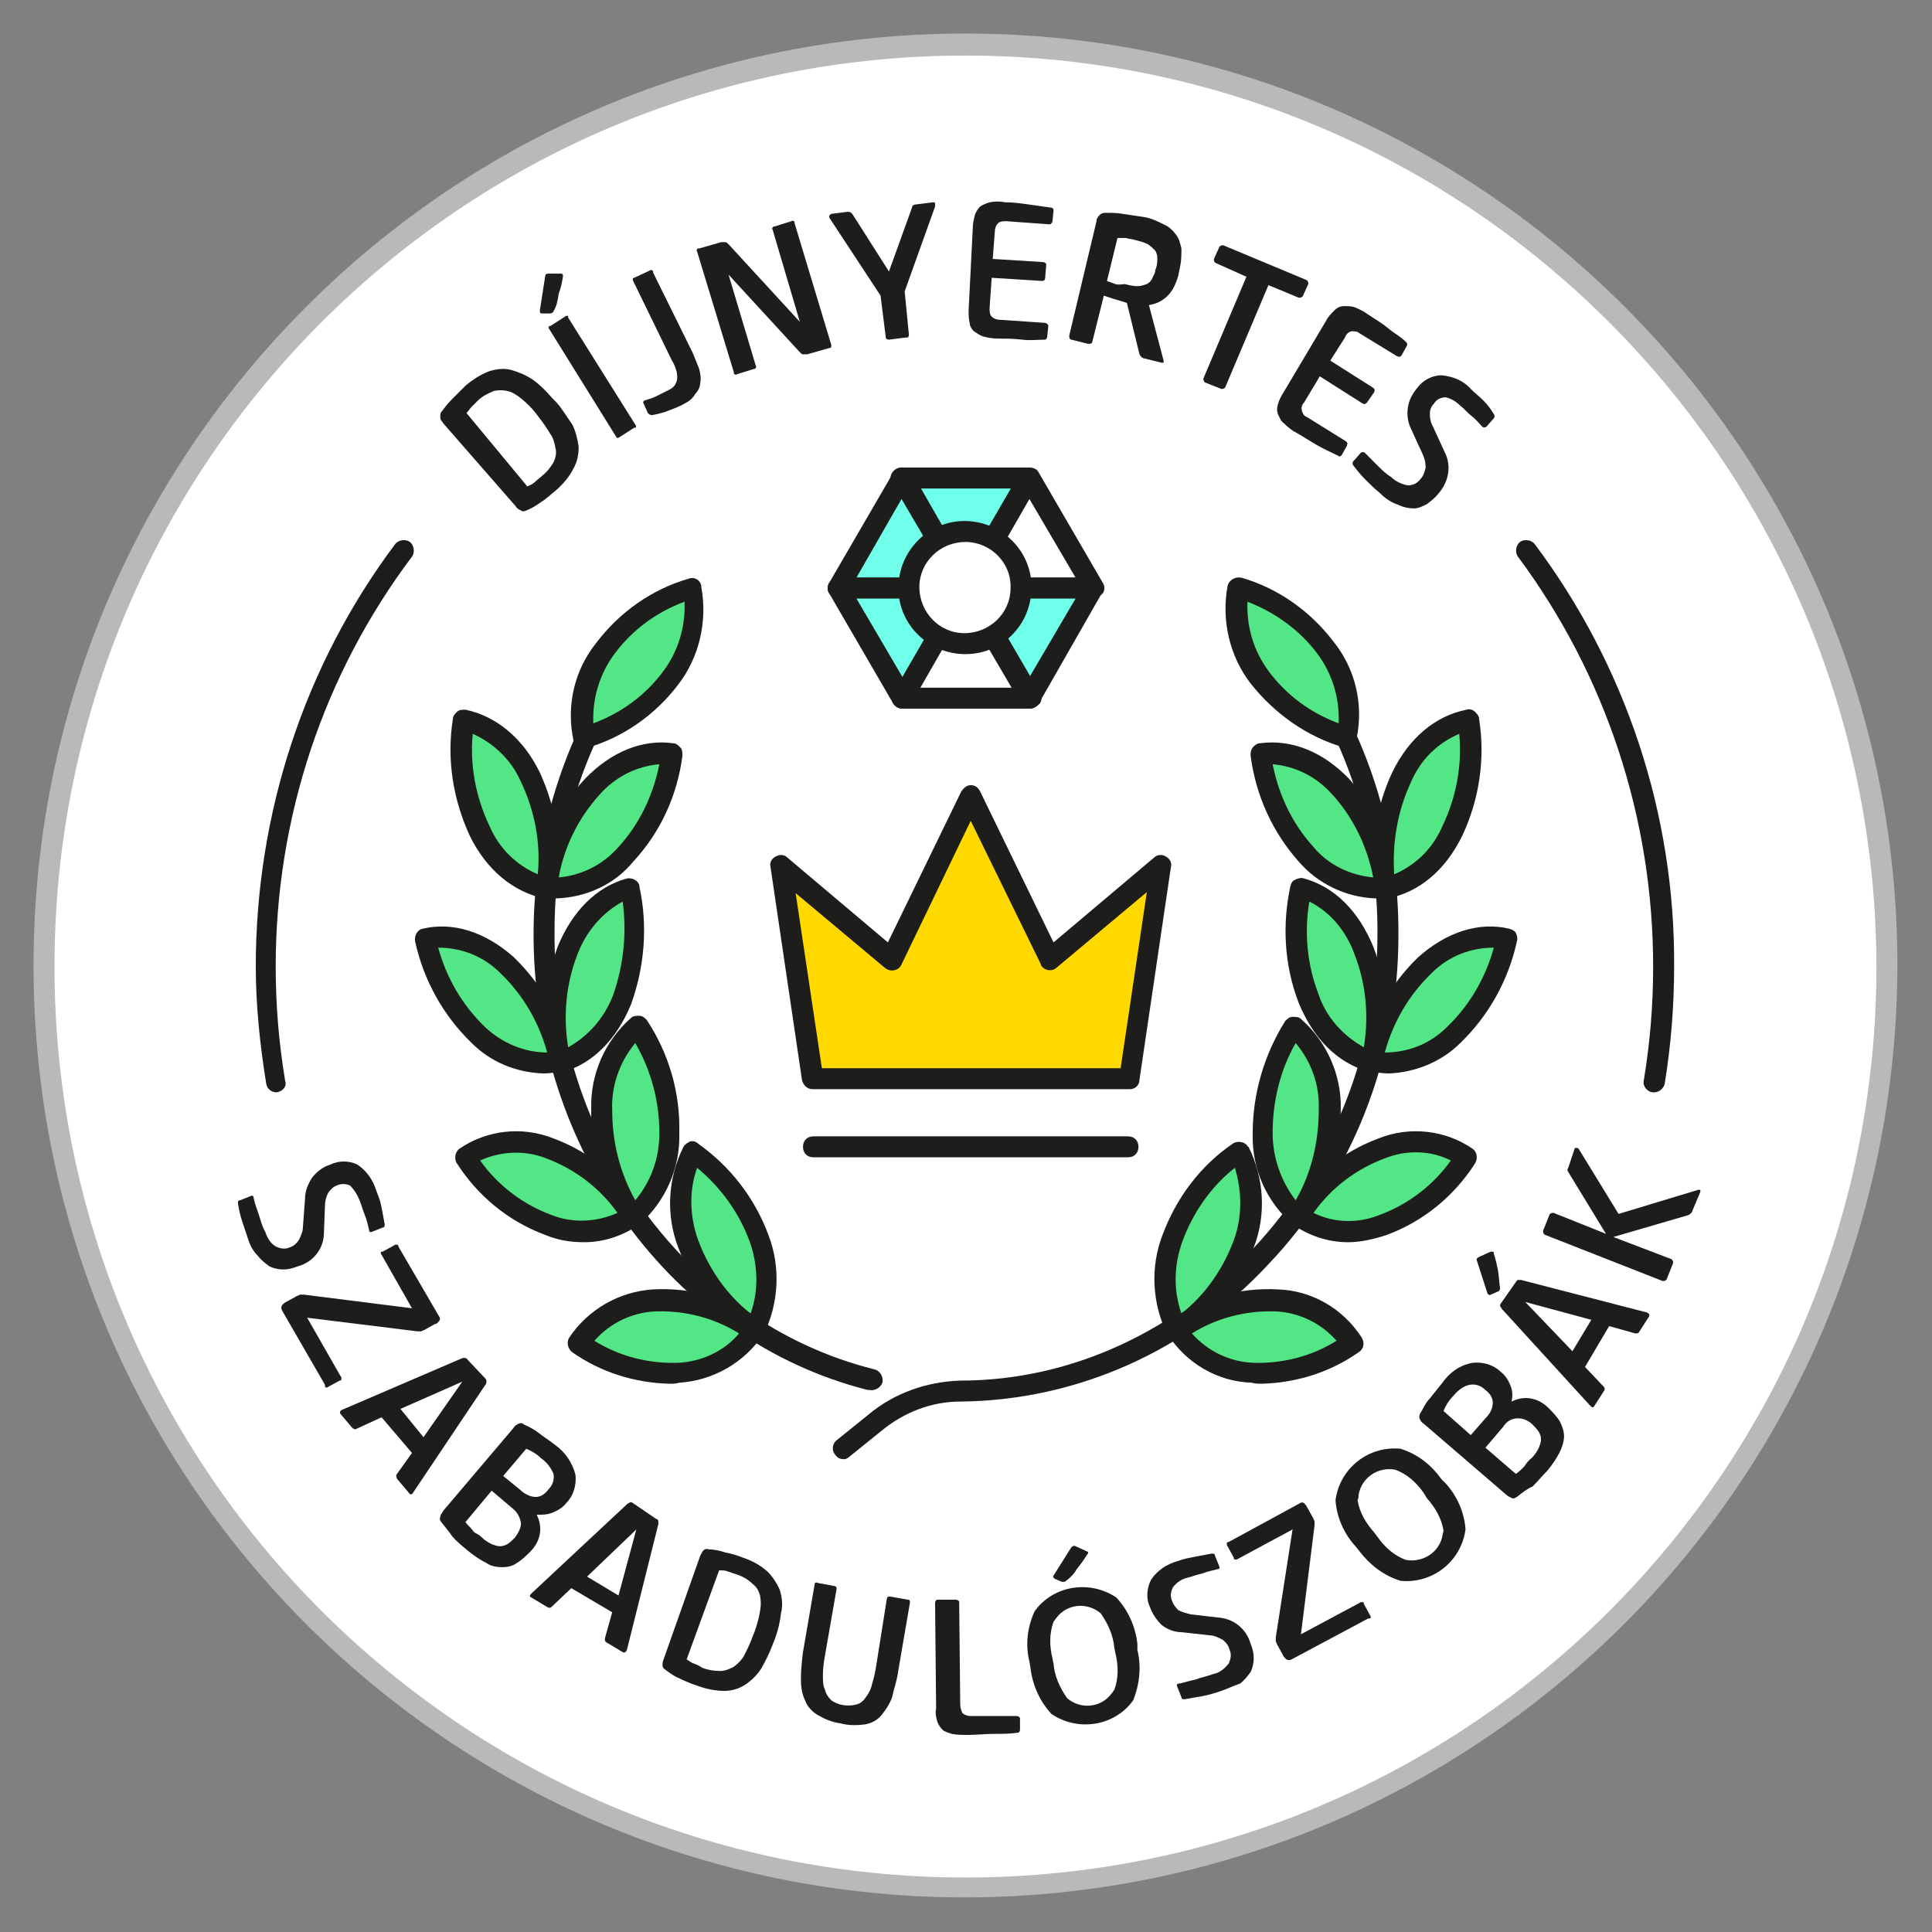 <?xml version="1.0" encoding="utf-8"?>
<!-- Generator: Adobe Illustrator 23.0.3, SVG Export Plug-In . SVG Version: 6.00 Build 0)  -->
<svg version="1.1" id="Layer_1" xmlns="http://www.w3.org/2000/svg" xmlns:xlink="http://www.w3.org/1999/xlink" x="0px" y="0px"
	 viewBox="0 0 184.3 184.3" style="enable-background:new 0 0 184.3 184.3;" xml:space="preserve">
<rect x="0" y="0" width="184.3" height="184.3" fill="#808080" stroke="none"/>
<style type="text/css">
	.st0{fill:#FFFFFF;}
	.st1{fill:#B9B9B9;}
	.st2{fill:#1D1D1B;}
	.st3{fill:#53E686;}
	.st4{fill:#FFD900;}
	.st5{fill:#70FFEA;}
	.st6{fill:#1C1D1B;}
</style>
<title>Artboard 2 copy 3</title>
<g>
	<circle class="st0" cx="92.1" cy="92.1" r="87.9"/>
	<path class="st1" d="M92.1,181C43,181,3.2,141.2,3.2,92.1S43,3.2,92.1,3.2C141.2,3.2,181,43,181,92.1
		C180.9,141.2,141.2,180.9,92.1,181z M92.1,5.3c-48,0-86.9,38.9-86.9,86.9c0,48,38.9,86.9,86.9,86.9c48,0,86.9-38.9,86.9-86.9
		c0,0,0,0,0,0C178.9,44.2,140.1,5.3,92.1,5.3L92.1,5.3z"/>
	<path class="st2" d="M42.3,40.4c-0.1-0.2-0.3-0.3-0.3-0.6c0-0.2,0-0.4,0.1-0.5c0.3-0.4,0.6-0.8,1-1.2c0.4-0.4,0.9-0.9,1.3-1.3
		c0.7-0.6,1.5-1.1,2.3-1.4c0.7-0.2,1.4-0.3,2.1-0.1c0.7,0.2,1.4,0.5,2,0.9c0.7,0.5,1.3,1.1,1.9,1.8l0.4,0.4c0.6,0.7,1,1.4,1.5,2.1
		c0.3,0.6,0.5,1.4,0.6,2.1c0,0.7-0.1,1.4-0.5,2.1c-0.4,0.8-1,1.5-1.7,2.1c-0.5,0.4-0.9,0.8-1.4,1.1c-0.4,0.3-0.9,0.6-1.4,0.8
		c-0.2,0.1-0.4,0.1-0.5,0c-0.2-0.1-0.4-0.2-0.5-0.4L42.3,40.4z M50.3,46.4c0.2-0.1,0.5-0.2,0.7-0.4c0.2-0.2,0.5-0.4,0.7-0.6
		c0.5-0.4,0.8-0.8,1.1-1.3c0.2-0.4,0.3-0.9,0.2-1.3c-0.1-0.5-0.2-1-0.5-1.4c-0.3-0.5-0.7-1.1-1.1-1.6l-0.3-0.4
		c-0.4-0.5-0.9-1-1.4-1.4c-0.4-0.3-0.8-0.6-1.3-0.7c-0.4-0.1-0.9-0.1-1.3,0c-0.5,0.2-1.1,0.5-1.5,0.9c-0.2,0.2-0.4,0.4-0.6,0.6
		c-0.2,0.2-0.3,0.4-0.5,0.6L50.3,46.4z"/>
	<path class="st2" d="M52.8,29.7c0,0.1-0.2,0.2-0.3,0.2h-0.8c-0.2,0-0.2-0.1-0.2-0.3l0.5-3.2c0-0.2,0.1-0.3,0.3-0.3c0,0,0,0,0,0h1.2
		c0.1,0,0.1,0,0.2,0.1c0,0.1,0,0.1,0,0.2c-0.1,0.6-0.2,1.1-0.4,1.6C53.2,28.7,53.1,29.2,52.8,29.7z M52.4,31.4
		c-0.1-0.1-0.1-0.2,0-0.3c0,0,0,0,0.1,0l1.4-0.9c0.1-0.1,0.3-0.1,0.3,0c0,0,0,0,0,0.1l6.4,10.2c0.1,0.1,0.1,0.3,0,0.3c0,0,0,0-0.1,0
		l-1.4,0.9c-0.1,0.1-0.3,0.1-0.3,0c0,0,0,0,0,0L52.4,31.4z"/>
	<path class="st2" d="M65.3,38.5c-0.5,0.3-1.1,0.5-1.6,0.7c-0.5,0.2-1,0.3-1.5,0.4c-0.2,0-0.3-0.1-0.4-0.2l-0.4-0.9
		c-0.1-0.1,0-0.3,0.1-0.3c0.3-0.1,0.7-0.2,1.1-0.4s0.8-0.4,1.2-0.6c0.2-0.1,0.5-0.3,0.6-0.5c0.1-0.2,0.2-0.4,0.2-0.6
		c0-0.3,0-0.5-0.1-0.8c-0.1-0.3-0.2-0.6-0.4-0.9l-3.7-7.6c-0.1-0.2,0-0.3,0.1-0.3l1.5-0.7c0.1-0.1,0.3,0,0.3,0.1c0,0,0,0,0,0.1
		l3.8,7.7c0.2,0.5,0.4,1,0.6,1.5c0.1,0.4,0.2,0.9,0.1,1.3c0,0.4-0.2,0.8-0.5,1.1C66.1,38,65.7,38.3,65.3,38.5z"/>
	<path class="st2" d="M73.7,21.9c-0.1-0.1,0-0.2,0.1-0.3c0,0,0,0,0.1,0l1.6-0.5c0.1-0.1,0.3,0,0.3,0.1c0,0,0,0,0,0.1l3.5,11.6
		c0,0.2,0,0.3-0.2,0.3L77,33.8c-0.1,0-0.2,0-0.4,0c-0.1,0-0.2-0.1-0.3-0.2l-6.8-7.4l2.6,8.7c0.1,0.1,0,0.2-0.1,0.3c0,0,0,0-0.1,0
		l-1.6,0.5c-0.1,0.1-0.3,0-0.3-0.1c0,0,0,0,0-0.1l-3.5-11.5c-0.1-0.1,0-0.3,0.1-0.3c0,0,0,0,0.1,0l2.1-0.6c0.1,0,0.2,0,0.4,0
		c0.1,0,0.2,0.1,0.3,0.2l6.8,7.4L73.7,21.9z"/>
	<path class="st2" d="M86.3,27.8l0.4,4.1c0,0.1,0,0.3-0.2,0.3c0,0,0,0-0.1,0l-1.6,0.2c-0.2,0-0.3-0.1-0.3-0.2l-0.5-4l-4.8-7.3
		c-0.1-0.1-0.1-0.2-0.1-0.3c0-0.1,0.1-0.1,0.2-0.2l1.6-0.2c0.2,0,0.3,0.1,0.4,0.2l3.5,5.5l2.2-6.1c0-0.2,0.2-0.3,0.4-0.3l1.6-0.2
		c0.1,0,0.2,0,0.2,0.1c0,0.1,0,0.2,0,0.3L86.3,27.8z"/>
	<path class="st2" d="M92.8,21.7c0-0.4,0.1-0.8,0.2-1.2c0.1-0.3,0.3-0.6,0.5-0.8c0.3-0.2,0.6-0.3,0.9-0.4c0.5-0.1,1-0.1,1.5,0
		c0.8,0,1.5,0.1,2.2,0.2s1.4,0.2,2.1,0.3c0.2,0,0.3,0.1,0.3,0.3c0,0,0,0,0,0l-0.1,1c0,0.1-0.1,0.2-0.2,0.3c0,0-0.1,0-0.1,0L96,21.1
		c-0.3,0-0.6,0-0.8,0.2c-0.2,0.2-0.3,0.5-0.3,0.8l-0.2,2.6l4.8,0.3c0.1,0,0.3,0.1,0.3,0.2c0,0,0,0,0,0.1l-0.1,1.2
		c0,0.2-0.1,0.3-0.3,0.3l-4.8-0.3l-0.2,2.9c0,0.3,0,0.6,0.2,0.8c0.2,0.2,0.5,0.3,0.7,0.3l4.4,0.3c0.1,0,0.2,0.1,0.3,0.2
		c0,0,0,0.1,0,0.1l-0.1,1c0,0.1-0.1,0.3-0.2,0.3c0,0,0,0,0,0c-0.7,0-1.4,0.1-2.2,0s-1.6-0.1-2.3-0.1c-0.5,0-1-0.1-1.4-0.2
		c-0.3-0.1-0.6-0.3-0.9-0.5c-0.2-0.2-0.4-0.5-0.4-0.8c-0.1-0.4-0.1-0.8-0.1-1.2L92.8,21.7z"/>
	<path class="st2" d="M112.4,26.3c-0.2,0.7-0.5,1.4-1,1.9c-0.5,0.5-1.1,0.8-1.8,0.9l1.4,5.3c0,0.1,0,0.2,0,0.2c-0.1,0-0.1,0-0.2,0
		l-1.6-0.4c-0.2,0-0.4-0.2-0.5-0.4l-1.2-4.9l-0.3-0.1l-1-0.3l-0.9-0.3l-1.1,4.4c0,0.1-0.1,0.2-0.3,0.2c0,0,0,0-0.1,0l-1.6-0.4
		c-0.1,0-0.2-0.1-0.2-0.3c0,0,0,0,0-0.1l2.6-10.9c0-0.2,0.1-0.4,0.3-0.6c0.1-0.1,0.3-0.2,0.5-0.2c0.6,0,1.1,0,1.7,0.1
		c0.7,0.1,1.3,0.2,2,0.3c0.7,0.1,1.3,0.4,1.9,0.7c0.5,0.2,0.9,0.6,1.2,1c0.3,0.4,0.4,0.9,0.5,1.3c0,0.5,0,1.1-0.1,1.6L112.4,26.3z
		 M107.3,27.1c0.4,0.1,0.8,0.2,1.2,0.2c0.3,0,0.6-0.1,0.9-0.2c0.2-0.1,0.4-0.3,0.5-0.5c0.1-0.3,0.3-0.5,0.3-0.8l0.1-0.3
		c0.1-0.3,0.1-0.6,0.1-0.9c0-0.3-0.1-0.5-0.2-0.7c-0.2-0.2-0.4-0.4-0.7-0.6c-0.4-0.2-0.8-0.3-1.2-0.4c-0.3-0.1-0.6-0.1-0.9-0.2
		c-0.3,0-0.5,0-0.8,0l-1,4.1c0.3,0.1,0.5,0.2,0.8,0.3S107.1,27.1,107.3,27.1L107.3,27.1z"/>
	<path class="st2" d="M118.9,26.4l-2.9-1.3c-0.2-0.1-0.2-0.2-0.2-0.4l0.5-1.1c0-0.1,0.2-0.2,0.3-0.2c0,0,0,0,0.1,0l7.9,3.3
		c0.1,0,0.2,0.2,0.2,0.3c0,0,0,0,0,0.1l-0.5,1.1c0,0.1-0.2,0.2-0.3,0.2c0,0-0.1,0-0.1,0l-2.9-1.2l-4.1,9.7c0,0.1-0.2,0.2-0.3,0.2
		c0,0,0,0-0.1,0l-1.5-0.6c-0.1,0-0.2-0.2-0.2-0.3c0,0,0-0.1,0-0.1L118.9,26.4z"/>
	<path class="st2" d="M126.5,30.6c0.2-0.4,0.5-0.7,0.8-1c0.2-0.2,0.5-0.4,0.9-0.4c0.3,0,0.7,0,1,0.1c0.5,0.2,0.9,0.4,1.3,0.7
		c0.6,0.4,1.3,0.8,1.9,1.3s1.2,0.8,1.7,1.3c0.1,0.1,0.2,0.2,0.1,0.4c0,0,0,0,0,0l-0.5,0.9c-0.1,0.1-0.2,0.2-0.3,0.1c0,0,0,0-0.1,0
		l-3.6-2.2c-0.2-0.2-0.5-0.2-0.8-0.2c-0.3,0.1-0.5,0.3-0.6,0.6l-1.4,2.2l4.1,2.6c0.1,0.1,0.2,0.2,0.1,0.3c0,0,0,0.1,0,0.1l-0.7,1
		c-0.1,0.1-0.2,0.2-0.4,0.1l-4.1-2.6l-1.5,2.5c-0.2,0.2-0.3,0.5-0.2,0.8c0.1,0.3,0.2,0.5,0.5,0.6l3.7,2.3c0.1,0.1,0.2,0.2,0.1,0.3
		c0,0,0,0,0,0.1l-0.5,0.9c-0.1,0.1-0.2,0.2-0.3,0.1c0,0,0,0,0,0c-0.6-0.3-1.3-0.6-2-1s-1.3-0.8-2-1.2c-0.4-0.2-0.8-0.5-1.2-0.9
		c-0.3-0.2-0.4-0.5-0.6-0.9c-0.1-0.3-0.1-0.6,0-0.9c0.1-0.4,0.3-0.8,0.5-1.1L126.5,30.6z"/>
	<path class="st2" d="M131.6,47c-0.5-0.4-0.9-0.8-1.4-1.3c-0.4-0.4-0.8-0.9-1.1-1.3c-0.1-0.1-0.1-0.3,0-0.4l0.7-0.8
		c0.1-0.1,0.3-0.1,0.4,0c0.4,0.4,0.8,0.8,1.2,1.2s0.8,0.8,1.3,1.1c0.4,0.4,1,0.7,1.6,0.8c0.5,0,0.9-0.2,1.2-0.6
		c0.3-0.3,0.4-0.7,0.5-1.1c0-0.4-0.1-0.9-0.3-1.3l-1.1-2.4c-0.3-0.6-0.4-1.3-0.3-2c0.1-0.7,0.4-1.3,0.9-1.9c0.5-0.7,1.4-1.2,2.3-1.2
		c1.1,0.1,2.1,0.5,2.8,1.3c0.4,0.4,0.8,0.7,1.2,1.1c0.4,0.4,0.7,0.8,1,1.3c0.1,0.1,0.1,0.3,0,0.4l-0.7,0.8c-0.1,0.1-0.3,0.1-0.4,0
		c-0.3-0.3-0.6-0.7-1-1s-0.7-0.7-1.1-1c-0.4-0.4-0.9-0.7-1.4-0.8c-0.4,0-0.9,0.2-1.1,0.6c-0.3,0.3-0.4,0.6-0.4,1
		c0,0.4,0.1,0.9,0.3,1.2l1.1,2.4c0.7,1.3,0.4,2.9-0.6,4c-0.3,0.4-0.7,0.7-1.1,1c-0.4,0.2-0.8,0.4-1.2,0.4c-0.5,0-1-0.1-1.4-0.3
		C132.6,47.9,132.1,47.5,131.6,47z"/>
	<path class="st2" d="M23.7,118.3c-0.2-0.6-0.4-1.2-0.6-1.8c-0.2-0.6-0.3-1.1-0.4-1.7c0-0.2,0-0.3,0.2-0.3l1-0.4
		c0.2-0.1,0.3,0,0.3,0.2c0.1,0.5,0.3,1,0.5,1.6s0.3,1.1,0.6,1.6c0.2,0.6,0.5,1.1,1,1.4c0.4,0.2,0.9,0.3,1.3,0.1
		c0.4-0.1,0.7-0.4,0.9-0.7c0.2-0.4,0.4-0.8,0.4-1.3l0.2-2.7c0-0.7,0.3-1.4,0.7-2c0.4-0.5,1-1,1.7-1.2c0.8-0.4,1.8-0.4,2.6,0
		c0.9,0.6,1.5,1.5,1.8,2.5c0.2,0.5,0.4,1,0.5,1.6c0.1,0.5,0.2,1.1,0.3,1.6c0,0.1,0,0.3-0.2,0.3l-1,0.4c-0.2,0.1-0.3,0-0.3-0.2
		c-0.1-0.4-0.2-0.9-0.4-1.4s-0.3-0.9-0.5-1.4c-0.2-0.5-0.5-1-0.9-1.4c-0.4-0.2-0.9-0.2-1.3,0c-0.3,0.1-0.6,0.4-0.8,0.7
		c-0.2,0.4-0.3,0.8-0.3,1.2l-0.1,2.6c0,1.5-1,2.8-2.5,3.2c-0.5,0.2-0.9,0.3-1.4,0.3c-0.4,0-0.9-0.1-1.3-0.3c-0.4-0.3-0.8-0.6-1.1-1
		C24.2,119.4,23.9,118.9,23.7,118.3z"/>
	<path class="st2" d="M29.3,125.7l3.2,5.6c0.1,0.1,0.1,0.3,0,0.4c0,0,0,0-0.1,0l-1.1,0.6c-0.1,0.1-0.3,0.1-0.3-0.1c0,0,0,0,0-0.1
		l-4.1-7.1c-0.1-0.2-0.1-0.4,0.1-0.6c0,0,0.1,0,0.1-0.1l1.1-0.6c0.1-0.1,0.3-0.1,0.4-0.2c0.1,0,0.3,0,0.4,0l10.3,1.3l-2.9-5.1
		c-0.1-0.1-0.1-0.3,0-0.3c0,0,0,0,0.1,0l1.1-0.6c0.1-0.1,0.3-0.1,0.4,0c0,0,0,0,0,0.1l3.9,6.7c0.1,0.1,0.1,0.3,0,0.4
		c-0.1,0.1-0.2,0.3-0.4,0.3l-0.9,0.5c-0.1,0.1-0.3,0.1-0.4,0.2c-0.1,0-0.3,0-0.4,0L29.3,125.7z"/>
	<path class="st2" d="M46.3,131.5c0.1,0.1,0.1,0.2,0.1,0.3c0,0.1,0,0.2-0.1,0.3l-6.9,10.3c-0.1,0.2-0.3,0.2-0.4,0l-1.1-1.3
		c-0.1-0.1-0.1-0.3-0.1-0.4l1.5-2.1l-2.9-3.4l-2.4,1.1c-0.1,0.1-0.3,0-0.4-0.1l-1.1-1.3c-0.1-0.1-0.1-0.3,0.1-0.4l11.4-4.9
		c0.2-0.1,0.5-0.1,0.6,0.1L46.3,131.5z M38.2,134.4l2.2,2.7l3.7-5.3L38.2,134.4z"/>
	<path class="st2" d="M42.1,145.2c-0.1-0.1-0.2-0.3-0.1-0.5c0-0.2,0.2-0.4,0.3-0.6l6.7-7.9c0.1-0.2,0.3-0.3,0.5-0.4
		c0.2-0.1,0.4,0,0.5,0.1c0.5,0.2,1,0.5,1.4,0.8c0.5,0.4,1,0.7,1.5,1.1c1,0.7,1.7,1.7,2,2.9c0.1,1-0.2,2-0.9,2.7
		c-0.3,0.4-0.8,0.7-1.3,0.9c-0.5,0.2-1,0.2-1.5,0.2c0.3,0.6,0.4,1.2,0.3,1.8c-0.1,0.6-0.4,1.2-0.9,1.7c-0.4,0.4-0.8,0.8-1.3,1.1
		c-0.4,0.3-0.9,0.4-1.4,0.4c-0.5,0-1.1-0.1-1.5-0.4c-0.6-0.3-1.2-0.7-1.8-1.2c-0.6-0.5-1.1-0.9-1.5-1.4
		C42.9,146.2,42.5,145.7,42.1,145.2z M45.9,146.6c0.3,0.3,0.6,0.5,1,0.7c0.3,0.1,0.5,0.2,0.8,0.2c0.3,0,0.5-0.1,0.7-0.2
		c0.3-0.2,0.5-0.4,0.7-0.6c0.3-0.4,0.6-0.9,0.6-1.4c-0.1-0.6-0.4-1.1-0.8-1.4l-2-1.7l-2.5,3c0.2,0.3,0.5,0.5,0.7,0.8
		S45.6,146.3,45.9,146.6L45.9,146.6z M51.6,139.1c-0.4-0.4-0.9-0.7-1.4-0.9l-2.2,2.6l1.6,1.3c0.4,0.4,1,0.7,1.5,0.7
		c0.5,0,0.9-0.3,1.2-0.7c0.4-0.4,0.6-0.9,0.5-1.5C52.6,140.1,52.2,139.5,51.6,139.1z"/>
	<path class="st2" d="M62.6,144.9c0.1,0,0.2,0.1,0.2,0.2c0,0.1,0,0.2,0,0.3l-3,12c-0.1,0.2-0.2,0.3-0.4,0.2l-1.5-0.9
		c-0.2-0.1-0.2-0.2-0.2-0.4l0.7-2.5l-3.9-2.3l-1.9,1.8c-0.1,0.1-0.2,0.1-0.4,0l-1.5-0.9c-0.2-0.1-0.2-0.2,0-0.4l9.1-8.5
		c0.1-0.1,0.2-0.1,0.3-0.2c0.1,0,0.2,0,0.3,0.1L62.6,144.9z M56,150.4l3,1.8l1.7-6.3L56,150.4z"/>
	<path class="st2" d="M66.8,148.4c0.1-0.2,0.2-0.4,0.3-0.5c0.1-0.1,0.3-0.2,0.5-0.1c0.5,0,1,0.1,1.6,0.3c0.6,0.1,1.2,0.3,1.7,0.5
		c0.9,0.3,1.6,0.7,2.3,1.3c0.5,0.5,0.9,1.1,1.2,1.8c0.2,0.7,0.3,1.4,0.1,2.2c-0.1,0.9-0.3,1.7-0.6,2.5l-0.2,0.5
		c-0.3,0.8-0.7,1.6-1.1,2.3c-0.4,0.6-0.9,1.1-1.5,1.5c-0.6,0.4-1.3,0.6-2,0.6c-0.9,0-1.8-0.2-2.6-0.5c-0.6-0.2-1.1-0.4-1.7-0.7
		c-0.5-0.2-0.9-0.5-1.3-0.8c-0.2-0.1-0.3-0.3-0.3-0.4c0-0.2,0-0.4,0.1-0.6L66.8,148.4z M65.5,158.3c0.2,0.1,0.4,0.3,0.7,0.4
		c0.3,0.1,0.5,0.2,0.8,0.4c0.5,0.2,1.1,0.3,1.7,0.3c0.5,0,0.9-0.2,1.3-0.4c0.4-0.3,0.8-0.7,1-1.1c0.3-0.6,0.6-1.2,0.8-1.8l0.2-0.5
		c0.2-0.6,0.4-1.2,0.5-1.9c0.1-0.5,0.1-1,0-1.5c-0.1-0.4-0.3-0.8-0.7-1.1c-0.4-0.4-0.9-0.7-1.5-0.9c-0.3-0.1-0.6-0.2-0.9-0.3
		c-0.2-0.1-0.5-0.1-0.8-0.1L65.5,158.3z"/>
	<path class="st2" d="M80.2,164.4c-0.8-0.1-1.5-0.4-2.2-0.8c-0.5-0.3-1-0.8-1.2-1.4c-0.3-0.6-0.4-1.3-0.4-2c0-0.9,0.1-1.8,0.2-2.6
		l1.1-6.4c0-0.2,0.1-0.3,0.3-0.2l1.6,0.3c0.1,0,0.2,0.1,0.2,0.2c0,0,0,0,0,0.1l-1.1,6.3c-0.1,0.6-0.2,1.2-0.2,1.9c0,0.5,0,1,0.2,1.4
		c0.1,0.4,0.3,0.7,0.6,1c0.7,0.5,1.6,0.6,2.4,0.4c0.4-0.1,0.7-0.4,0.9-0.7c0.3-0.4,0.5-0.8,0.6-1.3c0.2-0.6,0.3-1.2,0.4-1.8l1-6.3
		c0-0.1,0.1-0.2,0.2-0.2c0,0,0,0,0.1,0l1.7,0.3c0.2,0,0.2,0.1,0.2,0.3l-1.1,6.4c-0.1,0.9-0.4,1.7-0.6,2.6c-0.2,0.6-0.6,1.2-1,1.7
		c-0.4,0.5-1,0.8-1.6,0.9C81.7,164.6,80.9,164.6,80.2,164.4z"/>
	<path class="st2" d="M89.2,152.9c0-0.1,0.1-0.3,0.2-0.3c0,0,0,0,0.1,0h1.7c0.1,0,0.3,0.1,0.3,0.2c0,0,0,0,0,0.1l0.1,9.7
		c0,0.3,0.1,0.6,0.2,0.8c0.2,0.2,0.5,0.3,0.8,0.3H97c0.1,0,0.3,0.1,0.3,0.2c0,0,0,0,0,0.1v1c0,0.2-0.1,0.3-0.3,0.3
		c-0.7,0.1-1.4,0.1-2.2,0.1c-0.8,0-1.6,0.1-2.5,0.1c-0.5,0-1,0-1.5-0.1c-0.3-0.1-0.7-0.2-0.9-0.4c-0.2-0.2-0.4-0.5-0.5-0.8
		c-0.1-0.4-0.2-0.8-0.1-1.2L89.2,152.9z"/>
	<path class="st2" d="M108.5,157.4c0.4,1.6,0.2,3.3-0.4,4.8c-1.8,2.5-5.3,3-7.8,1.3c-1.1-1.2-1.8-2.7-2-4.4l-0.1-0.6
		c-0.4-1.6-0.2-3.3,0.5-4.8c1.8-2.5,5.3-3,7.8-1.3c1.1,1.2,1.8,2.7,2,4.4L108.5,157.4z M106.3,157.2c-0.1-1.2-0.6-2.3-1.3-3.3
		c-1.3-1.1-3.2-0.9-4.2,0.4c-0.1,0.1-0.2,0.3-0.3,0.4c-0.4,1.1-0.4,2.3-0.1,3.5l0.1,0.5c0.1,1.2,0.6,2.3,1.3,3.3
		c1.3,1.1,3.2,0.9,4.2-0.4c0.1-0.1,0.2-0.3,0.3-0.4c0.4-1.1,0.4-2.3,0.1-3.5L106.3,157.2z M101.7,150.8c-0.1,0.1-0.2,0.1-0.4,0.1
		l-0.7-0.3c-0.1-0.1-0.2-0.2-0.1-0.3l1.7-2.7c0.1-0.1,0.3-0.2,0.4-0.1c0,0,0,0,0,0l1.1,0.5c0.1,0,0.1,0.1,0.1,0.1
		c0,0.1,0,0.1-0.1,0.2c-0.3,0.5-0.6,0.9-1,1.4C102.5,150.1,102.1,150.5,101.7,150.8z"/>
	<path class="st2" d="M116.5,161.3c-0.6,0.2-1.2,0.4-1.8,0.5c-0.6,0.1-1.1,0.2-1.7,0.3c-0.1,0-0.3,0-0.3-0.2l-0.4-1
		c-0.1-0.2,0-0.3,0.2-0.3c0.5-0.1,1.1-0.3,1.6-0.4c0.5-0.2,1.1-0.3,1.6-0.5c0.6-0.1,1.1-0.5,1.5-1c0.2-0.4,0.3-0.9,0.1-1.3
		c-0.1-0.4-0.3-0.7-0.7-1c-0.4-0.2-0.8-0.4-1.2-0.4l-2.7-0.3c-0.7,0-1.4-0.3-1.9-0.7c-0.5-0.5-0.9-1.1-1.1-1.7
		c-0.4-0.8-0.3-1.8,0.1-2.6c0.6-0.9,1.5-1.5,2.6-1.8c0.5-0.2,1.1-0.3,1.6-0.4c0.5-0.1,1.1-0.2,1.6-0.3c0.1,0,0.3,0,0.3,0.2l0.4,1
		c0.1,0.2,0,0.3-0.2,0.3c-0.4,0.1-0.9,0.2-1.4,0.4c-0.5,0.1-1,0.3-1.4,0.4c-0.5,0.1-1,0.4-1.4,0.9c-0.2,0.4-0.3,0.8-0.1,1.3
		c0.1,0.3,0.3,0.6,0.6,0.9c0.4,0.2,0.8,0.3,1.2,0.4l2.6,0.3c1.5,0.1,2.7,1.1,3.1,2.5c0.2,0.5,0.3,0.9,0.3,1.4c0,0.4-0.1,0.9-0.3,1.3
		c-0.3,0.4-0.6,0.8-1,1.1C117.7,160.8,117.1,161.1,116.5,161.3z"/>
	<path class="st2" d="M124.1,155.9l5.6-3c0.1-0.1,0.3-0.1,0.4,0c0,0,0,0,0,0.1l0.6,1.1c0.1,0.1,0.1,0.3-0.1,0.3c0,0,0,0-0.1,0
		l-7.3,3.9c-0.2,0.1-0.4,0.1-0.6-0.1c0,0,0-0.1-0.1-0.1l-0.6-1.1c-0.1-0.1-0.1-0.3-0.2-0.4c0-0.1,0-0.3,0-0.4l1.6-10.3l-5.2,2.8
		c-0.1,0.1-0.3,0.1-0.4,0c0,0,0,0,0-0.1l-0.6-1.1c-0.1-0.1-0.1-0.3,0-0.4c0,0,0,0,0.1,0l6.8-3.7c0.1-0.1,0.3-0.1,0.4,0
		c0.1,0.1,0.2,0.2,0.3,0.4l0.5,0.9c0.1,0.1,0.1,0.3,0.2,0.4c0,0.1,0,0.3,0,0.4L124.1,155.9z"/>
	<path class="st2" d="M137.9,141.5c1.1,1.2,1.8,2.8,1.9,4.4c-0.4,3-3.1,5.2-6.2,4.9c-1.6-0.5-2.9-1.5-3.9-2.8l-0.4-0.5
		c-1.1-1.2-1.8-2.8-1.9-4.4c0.4-3,3.1-5.2,6.2-4.9c1.6,0.5,2.9,1.5,3.9,2.9L137.9,141.5z M135.8,142.4c-0.7-1-1.6-1.8-2.7-2.2
		c-1.6-0.3-3.2,0.7-3.5,2.4c0,0.2,0,0.3-0.1,0.5c0.2,1.2,0.8,2.2,1.6,3.1l0.3,0.4c0.7,1,1.6,1.8,2.7,2.2c1.6,0.3,3.2-0.7,3.5-2.3
		c0-0.2,0.1-0.3,0.1-0.5c-0.2-1.2-0.8-2.2-1.6-3.1L135.8,142.4z"/>
	<path class="st2" d="M144.7,142.8c-0.2,0.1-0.3,0.2-0.5,0.1c-0.2-0.1-0.4-0.2-0.5-0.3l-7.9-6.8c-0.2-0.1-0.3-0.3-0.4-0.5
		c0-0.2,0-0.4,0.1-0.5c0.3-0.5,0.5-1,0.9-1.4c0.4-0.5,0.8-1,1.2-1.5c0.7-1,1.7-1.7,2.9-1.9c1-0.1,2,0.2,2.7,0.9
		c0.4,0.3,0.7,0.8,0.9,1.3c0.2,0.5,0.2,1,0.1,1.5c0.6-0.3,1.2-0.4,1.8-0.3c0.6,0.1,1.2,0.4,1.7,0.9c0.4,0.4,0.8,0.8,1.1,1.3
		c0.2,0.4,0.4,0.9,0.4,1.4c0,0.5-0.2,1.1-0.4,1.5c-0.3,0.6-0.7,1.2-1.2,1.8c-0.5,0.5-0.9,1-1.4,1.5
		C145.7,142,145.2,142.4,144.7,142.8z M138.6,133.2c-0.4,0.4-0.7,0.9-0.9,1.4l2.6,2.3l1.4-1.6c0.4-0.4,0.7-0.9,0.7-1.5
		c0-0.5-0.3-0.9-0.7-1.2c-0.4-0.4-0.9-0.6-1.5-0.5C139.6,132.2,139,132.7,138.6,133.2L138.6,133.2z M146.1,139.1
		c0.3-0.3,0.5-0.6,0.7-1c0.1-0.3,0.2-0.5,0.2-0.8c0-0.3-0.1-0.5-0.2-0.7c-0.2-0.3-0.4-0.5-0.6-0.7c-0.4-0.4-0.9-0.6-1.4-0.6
		c-0.6,0-1.1,0.3-1.4,0.8l-1.7,2l2.9,2.5c0.3-0.2,0.5-0.4,0.8-0.7C145.6,139.6,145.8,139.3,146.1,139.1L146.1,139.1z"/>
	<path class="st2" d="M143.1,122.9c0,0.1-0.1,0.3-0.2,0.3l-0.7,0.3c-0.1,0.1-0.2,0-0.3-0.1l-1-3.1c-0.1-0.2,0-0.3,0.2-0.4
		c0,0,0,0,0,0l1.1-0.5c0.1,0,0.1,0,0.2,0c0.1,0,0.1,0.1,0.1,0.2c0.2,0.6,0.3,1.1,0.4,1.6C143,121.8,143,122.3,143.1,122.9z
		 M144.6,122.3c0.1-0.1,0.1-0.2,0.2-0.2c0.1,0,0.2,0,0.3,0l12,3.1c0.2,0.1,0.3,0.2,0.2,0.4l-0.9,1.4c-0.1,0.2-0.2,0.2-0.4,0.2
		l-2.5-0.7l-2.3,3.9l1.8,1.9c0.1,0.1,0.1,0.3,0,0.4l-0.9,1.4c-0.1,0.2-0.2,0.2-0.4,0l-8.4-9.2c-0.1-0.1-0.1-0.2-0.2-0.3
		c0-0.1,0-0.2,0.1-0.3L144.6,122.3z M150,128.9l1.8-3l-6.3-1.7L150,128.9z"/>
	<path class="st2" d="M150.2,109.6c0-0.1,0.1-0.1,0.2-0.1c0.1,0,0.1,0,0.2,0.1l3.8,6.2l7.6-2.3c0.1,0,0.1,0,0.2,0c0,0.1,0,0.1,0,0.2
		l-0.8,1.9c0,0.1-0.2,0.2-0.3,0.3l-7.2,2.1l5.5,2.1c0.1,0,0.2,0.2,0.2,0.3c0,0,0,0,0,0.1l-0.6,1.5c0,0.1-0.2,0.2-0.3,0.2
		c0,0,0,0-0.1,0l-11.2-4.4c-0.1,0-0.2-0.2-0.2-0.3c0,0,0,0,0-0.1l0.6-1.5c0-0.1,0.2-0.2,0.3-0.2c0,0,0,0,0.1,0l5,2l-3.6-5.9
		c-0.1-0.1-0.1-0.3,0-0.4L150.2,109.6z"/>
	<path class="st2" d="M80.5,139.2c-0.3,0-0.6-0.1-0.8-0.4c-0.4-0.4-0.3-1.1,0.1-1.4c0,0,0,0,0,0l3.1-2.5c2.4-2,5.5-3.1,8.7-3.2
		c21.5,0,39.7-19.4,39.8-42.4c0.1-10.4-3.4-20.4-10-28.4c-0.4-0.4-0.3-1.1,0.1-1.4c0.4-0.4,1.1-0.3,1.4,0.1l0,0
		c6.9,8.4,10.6,18.9,10.5,29.7c0,11.6-4.4,22.9-12.4,31.3c-7.6,8.2-18.2,13-29.4,13.1c-2.7,0-5.3,1-7.4,2.7l-3.1,2.5
		C80.9,139.1,80.7,139.2,80.5,139.2z"/>
	<path class="st2" d="M83,132.6h-0.2c-18.7-4.7-32.1-23.1-31.9-43.9c0.1-10.7,3.9-21.1,10.7-29.3c0.4-0.4,1-0.4,1.4,0
		c0.3,0.3,0.4,0.9,0.1,1.3c-6.5,7.9-10.2,17.8-10.2,28c-0.2,19.8,12.6,37.4,30.4,41.9c0.6,0.1,0.9,0.6,0.9,1.1S83.6,132.7,83,132.6
		L83,132.6z"/>
	<path class="st3" d="M118.1,109.9c-2.9,2-5.1,4.9-6.3,8.2c-1.1,2.8-1,6,0.5,8.8c2.9-2,5.1-4.9,6.3-8.2
		C119.7,115.8,119.5,112.6,118.1,109.9z"/>
	<path class="st2" d="M112.3,127.9h-0.2c-0.3-0.1-0.5-0.2-0.7-0.5c-1.5-3-1.7-6.5-0.5-9.6c1.3-3.5,3.6-6.6,6.7-8.7
		c0.4-0.3,1.1-0.2,1.4,0.2c0,0,0,0.1,0.1,0.1c1.5,3,1.7,6.5,0.5,9.6c-1.3,3.5-3.6,6.6-6.7,8.7C112.7,127.8,112.5,127.9,112.3,127.9z
		 M117.8,111.4c-2.3,1.8-4,4.3-5,7c-0.8,2.2-0.9,4.6-0.1,6.9c2.3-1.8,4-4.3,5-7C118.5,116.1,118.5,113.7,117.8,111.4z"/>
	<path class="st3" d="M129,128.2c-2.8,2-6.1,2.9-9.6,2.8c-2.9-0.1-5.6-1.6-7.2-4.1c2.8-2,6.1-2.9,9.6-2.8
		C124.7,124.2,127.4,125.7,129,128.2z"/>
	<path class="st2" d="M120.4,132c-0.3,0-0.7,0-1-0.1c-3.2-0.1-6.2-1.8-8-4.6c-0.3-0.5-0.2-1.1,0.3-1.4c3-2.1,6.6-3.1,10.2-2.9
		c3.2,0.1,6.2,1.8,8,4.6c0.3,0.5,0.2,1.1-0.3,1.4C126.9,130.9,123.7,131.9,120.4,132z M113.7,127.2c1.5,1.7,3.6,2.7,5.8,2.8
		c2.8,0.1,5.6-0.6,8-2.1c-1.5-1.7-3.6-2.7-5.8-2.8C118.9,125,116.1,125.7,113.7,127.2L113.7,127.2z"/>
	<path class="st3" d="M123.4,97.9c-2,3-3,6.6-3,10.2c-0.1,3,1.2,5.9,3.5,7.9c2-3,3-6.6,3-10.2C126.9,102.8,125.7,99.9,123.4,97.9z"
		/>
	<path class="st2" d="M123.9,117c-0.2,0-0.5-0.1-0.6-0.2c-2.5-2.2-3.9-5.3-3.8-8.7c0-3.8,1.1-7.5,3.1-10.7c0.2-0.2,0.4-0.4,0.7-0.4
		c0.3,0,0.6,0,0.8,0.2c2.5,2.2,3.9,5.4,3.8,8.7c0,3.8-1.1,7.6-3.1,10.8c-0.2,0.2-0.4,0.4-0.7,0.4L123.9,117z M123.6,99.5
		c-1.5,2.6-2.2,5.6-2.2,8.6c0,2.3,0.8,4.6,2.2,6.4c1.5-2.6,2.2-5.6,2.2-8.6C125.9,103.5,125.1,101.3,123.6,99.5z"/>
	<path class="st3" d="M139.8,110.4c-1.9,2.9-4.6,5.2-7.9,6.4c-2.7,1.1-5.7,0.7-8.1-0.9c1.9-2.9,4.6-5.2,7.9-6.4
		C134.4,108.5,137.5,108.8,139.8,110.4z"/>
	<path class="st2" d="M128.6,118.5c-1.9,0-3.7-0.6-5.3-1.7c-0.4-0.3-0.5-0.9-0.2-1.4c2-3.1,4.9-5.5,8.4-6.8c3-1.2,6.4-0.8,9,1
		c0.4,0.3,0.5,0.9,0.2,1.4c-2,3.1-4.9,5.5-8.4,6.8C131.1,118.2,129.8,118.5,128.6,118.5z M125.3,115.7c2,1,4.3,1,6.3,0.2
		c2.7-1,5.1-2.8,6.8-5.2c-2-1-4.3-1-6.3-0.2C129.4,111.5,127,113.3,125.3,115.7z"/>
	<path class="st3" d="M124.1,84.6c-0.8,3.5-0.5,7.2,0.8,10.6c1.3,3.2,3.5,5.3,6,6c0.8-3.5,0.5-7.2-0.8-10.6
		C128.8,87.3,126.6,85.3,124.1,84.6z"/>
	<path class="st2" d="M130.8,102.2c-0.1,0-0.2,0-0.3,0c-2.9-0.8-5.2-3.1-6.6-6.5c-1.4-3.6-1.6-7.5-0.8-11.2c0.1-0.3,0.2-0.5,0.5-0.6
		c0.2-0.1,0.5-0.2,0.8-0.1c2.9,0.8,5.2,3.1,6.6,6.5c1.4,3.6,1.6,7.5,0.8,11.2c-0.1,0.3-0.2,0.5-0.5,0.6
		C131.2,102.2,131,102.2,130.8,102.2z M124.9,86c-0.5,3-0.2,6.1,0.9,8.9c0.7,2.1,2.3,3.9,4.3,5c0.5-3,0.2-6.1-0.9-8.9
		C128.4,88.8,126.9,87,124.9,86z"/>
	<path class="st3" d="M143.7,89.6c-0.7,3.5-2.5,6.7-5.1,9.2c-2.5,2.3-5.3,3-7.8,2.4c0.7-3.5,2.5-6.7,5.1-9.2
		C138.4,89.8,141.2,89,143.7,89.6z"/>
	<path class="st2" d="M132.5,102.4c-0.6,0-1.2-0.1-1.9-0.2c-0.3-0.1-0.5-0.2-0.6-0.4c-0.1-0.2-0.2-0.5-0.1-0.8
		c0.8-3.7,2.7-7.1,5.4-9.7c2.7-2.4,5.8-3.4,8.7-2.7c0.3,0.1,0.5,0.2,0.6,0.4c0.1,0.2,0.2,0.5,0.1,0.8c-0.8,3.7-2.7,7.1-5.4,9.7
		C137.5,101.3,135,102.3,132.5,102.4z M132.1,100.4c2.2,0,4.3-0.8,5.9-2.4c2.2-2.1,3.7-4.7,4.5-7.6c-2.2,0-4.3,0.8-5.9,2.4
		C134.4,94.9,132.9,97.5,132.1,100.4L132.1,100.4z"/>
	<path class="st3" d="M120.2,72c0.5,3.6,2,6.9,4.4,9.6c2.3,2.5,5.1,3.5,7.6,3.1c-0.5-3.6-2-6.9-4.4-9.6
		C125.5,72.6,122.7,71.6,120.2,72z"/>
	<path class="st2" d="M131.2,85.7c-2.8-0.1-5.5-1.4-7.3-3.5c-2.5-2.8-4.1-6.3-4.6-10.1c0-0.3,0-0.5,0.2-0.8c0.2-0.2,0.4-0.4,0.7-0.4
		c3-0.4,6,0.8,8.5,3.4c2.5,2.8,4.1,6.3,4.6,10.1c0,0.3,0,0.5-0.2,0.8c-0.2,0.2-0.4,0.4-0.7,0.4C131.9,85.7,131.5,85.7,131.2,85.7z
		 M121.4,72.9c0.6,3,1.9,5.7,3.9,7.9c1.4,1.7,3.5,2.7,5.7,2.9c-0.6-3-1.9-5.7-3.9-7.9C125.6,74.1,123.6,73.1,121.4,72.9L121.4,72.9z
		"/>
	<path class="st3" d="M140.1,68.7c0.5,3.6,0,7.3-1.5,10.6c-1.5,3.1-3.9,4.9-6.4,5.4c-0.5-3.6,0-7.3,1.5-10.6
		C135.3,71,137.6,69.2,140.1,68.7z"/>
	<path class="st2" d="M132.2,85.7c-0.5,0-0.9-0.4-1-0.9c-0.5-3.8,0-7.7,1.6-11.1c1.6-3.3,4.1-5.4,7.1-6c0.3-0.1,0.6,0,0.8,0.2
		c0.2,0.2,0.4,0.4,0.4,0.7c0.6,3.8,0,7.7-1.6,11.1c-1.6,3.3-4.1,5.4-7.1,6L132.2,85.7z M139.2,70c-2.1,0.9-3.7,2.5-4.6,4.6
		c-1.3,2.8-1.8,5.8-1.6,8.8c2.1-0.9,3.7-2.5,4.6-4.6C138.9,76.1,139.5,73,139.2,70L139.2,70z"/>
	<path class="st3" d="M118.2,56.1c3.3,1,6.2,3,8.3,5.8c1.9,2.4,2.6,5.5,2,8.5c-3.3-1-6.2-3-8.3-5.8
		C118.3,62.2,117.6,59.1,118.2,56.1z"/>
	<path class="st2" d="M128.5,71.3c-0.1,0-0.2,0-0.3,0c-3.5-1-6.6-3.2-8.9-6.1c-2-2.6-2.8-6-2.2-9.3c0.1-0.5,0.7-0.9,1.2-0.8
		c0,0,0.1,0,0.1,0c3.5,1,6.6,3.2,8.8,6.1c2.1,2.6,2.9,6,2.2,9.3c-0.1,0.3-0.2,0.5-0.5,0.6C128.9,71.3,128.7,71.3,128.5,71.3z
		 M119,57.4c-0.1,2.4,0.6,4.7,2,6.6c1.7,2.3,4,4,6.7,5c0.1-2.4-0.6-4.7-2-6.6C124,60.1,121.6,58.4,119,57.4z"/>
	<path class="st3" d="M66.1,109.9c2.9,2,5.1,4.9,6.3,8.2c1.1,2.8,1,6-0.4,8.8c-2.9-2-5.1-4.9-6.3-8.2
		C64.5,115.8,64.7,112.6,66.1,109.9z"/>
	<path class="st2" d="M72,127.9c-0.2,0-0.4-0.1-0.6-0.2c-3.1-2.2-5.4-5.2-6.7-8.7c-1.2-3.1-1-6.6,0.5-9.6c0.1-0.2,0.4-0.4,0.6-0.5
		c0.3-0.1,0.6,0,0.8,0.2c3.1,2.2,5.4,5.2,6.7,8.7c1.2,3.1,1,6.6-0.5,9.6c-0.1,0.3-0.4,0.4-0.7,0.5L72,127.9z M66.5,111.4
		c-0.8,2.2-0.7,4.7,0.1,6.9c1,2.7,2.7,5.2,5,7c0.8-2.2,0.7-4.7-0.1-6.9C70.5,115.7,68.8,113.3,66.5,111.4z"/>
	<path class="st3" d="M55.2,128.2c2.8,2,6.1,2.9,9.6,2.8c2.9-0.1,5.6-1.6,7.2-4.1c-2.8-2-6.1-2.9-9.6-2.8
		C59.5,124.2,56.8,125.7,55.2,128.2z"/>
	<path class="st2" d="M63.8,132c-3.3-0.1-6.5-1.1-9.2-3c-0.4-0.3-0.6-0.9-0.3-1.4c1.8-2.7,4.8-4.4,8-4.6c3.6-0.2,7.2,0.8,10.2,2.9
		c0.4,0.3,0.6,0.9,0.3,1.4c-1.8,2.7-4.8,4.4-8,4.6C64.5,132,64.2,132,63.8,132z M56.7,127.9c2.4,1.5,5.2,2.2,8,2.1
		c2.2-0.1,4.4-1.1,5.8-2.8c-2.4-1.5-5.2-2.2-8-2.1C60.3,125.2,58.2,126.2,56.7,127.9L56.7,127.9z"/>
	<path class="st3" d="M60.9,97.9c2,3,3,6.6,3,10.2c0.1,3-1.2,5.9-3.5,7.9c-2-3-3-6.6-3-10.2C57.3,102.8,58.6,99.9,60.9,97.9z"/>
	<path class="st2" d="M60.4,117h-0.2c-0.3,0-0.5-0.2-0.7-0.4c-2.1-3.2-3.2-6.9-3.1-10.8c-0.1-3.3,1.3-6.5,3.8-8.7
		c0.2-0.2,0.5-0.2,0.8-0.2c0.3,0,0.5,0.2,0.7,0.4c2.1,3.2,3.2,6.9,3.1,10.8c0.1,3.3-1.3,6.5-3.8,8.7C60.8,116.9,60.6,117,60.4,117z
		 M60.6,99.5c-1.5,1.8-2.3,4.1-2.2,6.4c0,3,0.7,5.9,2.2,8.6c1.5-1.8,2.3-4,2.3-6.4C62.9,105,62.1,102.1,60.6,99.5z"/>
	<path class="st3" d="M44.4,110.4c1.9,2.9,4.6,5.2,7.9,6.4c2.7,1.1,5.7,0.7,8.1-0.9c-1.9-2.9-4.6-5.2-7.9-6.4
		C49.8,108.5,46.8,108.8,44.4,110.4z"/>
	<path class="st2" d="M55.7,118.5c-1.3,0-2.5-0.2-3.7-0.7c-3.5-1.3-6.4-3.7-8.4-6.8c-0.3-0.4-0.2-1.1,0.2-1.4c2.6-1.8,6-2.2,9-1
		c3.5,1.3,6.4,3.7,8.4,6.8c0.3,0.4,0.2,1.1-0.2,1.4C59.4,117.9,57.6,118.5,55.7,118.5z M45.8,110.7c1.7,2.4,4.1,4.2,6.8,5.2
		c2,0.8,4.3,0.7,6.3-0.2c-1.7-2.4-4.1-4.2-6.8-5.2C50.1,109.7,47.8,109.8,45.8,110.7z"/>
	<path class="st3" d="M60.1,84.6c0.8,3.5,0.5,7.2-0.8,10.6c-1.3,3.2-3.5,5.3-6,6c-0.8-3.5-0.5-7.2,0.8-10.6
		C55.5,87.3,57.7,85.3,60.1,84.6z"/>
	<path class="st2" d="M53.4,102.2c-0.2,0-0.4-0.1-0.5-0.1c-0.2-0.1-0.4-0.4-0.5-0.6c-0.8-3.7-0.5-7.6,0.8-11.2
		c1.4-3.4,3.7-5.7,6.6-6.5c0.5-0.1,1.1,0.2,1.2,0.7c0,0,0,0,0,0.1c0.8,3.7,0.5,7.6-0.8,11.2c-1.4,3.4-3.7,5.7-6.6,6.5
		C53.6,102.2,53.5,102.2,53.4,102.2z M59.4,86c-2,1.1-3.5,2.9-4.3,5c-1.1,2.8-1.4,5.9-0.9,8.9c2-1.1,3.5-2.9,4.3-5
		C59.5,92,59.8,89,59.4,86z"/>
	<path class="st3" d="M40.5,89.6c0.7,3.5,2.5,6.7,5.1,9.2c2.5,2.3,5.3,3,7.8,2.4c-0.7-3.5-2.5-6.7-5.1-9.2
		C45.8,89.8,43,89,40.5,89.6z"/>
	<path class="st2" d="M51.8,102.4c-2.6-0.1-5-1.1-6.8-2.9c-2.7-2.6-4.6-6-5.4-9.7c-0.1-0.5,0.2-1.1,0.7-1.2c0,0,0,0,0,0
		c2.9-0.7,6,0.3,8.7,2.7c2.7,2.6,4.6,6,5.4,9.7c0.1,0.3,0,0.5-0.1,0.8c-0.1,0.2-0.4,0.4-0.6,0.4C53,102.3,52.4,102.4,51.8,102.4z
		 M41.8,90.4c0.8,2.9,2.3,5.5,4.5,7.6c1.6,1.5,3.7,2.4,5.9,2.4c-0.8-2.9-2.3-5.5-4.5-7.6C46.1,91.2,44,90.4,41.8,90.4L41.8,90.4z"/>
	<path class="st3" d="M64.1,72c-0.5,3.6-2,6.9-4.4,9.6c-2.3,2.5-5.1,3.5-7.6,3.1c0.5-3.6,2-6.9,4.4-9.6C58.8,72.6,61.5,71.6,64.1,72
		z"/>
	<path class="st2" d="M53.1,85.7c-0.4,0-0.8,0-1.1-0.1c-0.3,0-0.5-0.2-0.7-0.4c-0.2-0.2-0.2-0.5-0.2-0.8c0.5-3.8,2.1-7.3,4.7-10.1
		c2.5-2.6,5.5-3.8,8.4-3.4c0.3,0,0.5,0.2,0.7,0.4c0.2,0.2,0.2,0.5,0.2,0.8c-0.5,3.8-2.1,7.3-4.7,10.1C58.6,84.4,55.9,85.6,53.1,85.7
		z M62.9,72.9c-2.2,0.2-4.2,1.2-5.7,2.9c-2,2.2-3.4,5-3.9,7.9c2.2-0.2,4.2-1.2,5.7-2.9C61,78.6,62.3,75.9,62.9,72.9L62.9,72.9z"/>
	<path class="st3" d="M44.2,68.7c-0.5,3.6,0,7.3,1.5,10.6c1.5,3.1,3.9,4.9,6.4,5.4c0.5-3.6,0-7.3-1.5-10.6
		C49,71,46.7,69.2,44.2,68.7z"/>
	<path class="st2" d="M52.1,85.7h-0.2c-2.9-0.6-5.5-2.7-7.1-6c-1.6-3.5-2.2-7.3-1.6-11.1c0-0.3,0.2-0.5,0.4-0.7
		c0.2-0.2,0.5-0.2,0.8-0.2c2.9,0.6,5.5,2.7,7.1,6c1.6,3.5,2.2,7.3,1.6,11.1C53,85.3,52.6,85.7,52.1,85.7z M45.1,70
		c-0.3,3,0.3,6.1,1.6,8.8c0.9,2.1,2.5,3.7,4.6,4.6c0.3-3-0.3-6.1-1.6-8.8C48.8,72.5,47.1,70.9,45.1,70L45.1,70z"/>
	<path class="st3" d="M66.1,56.1c-3.3,1-6.2,3-8.3,5.8c-1.9,2.4-2.6,5.5-2,8.5c3.3-1,6.2-3,8.3-5.8C66,62.2,66.7,59.1,66.1,56.1z"/>
	<path class="st2" d="M55.7,71.3c-0.2,0-0.3,0-0.5-0.1c-0.2-0.1-0.4-0.4-0.5-0.6c-0.7-3.3,0.1-6.7,2.2-9.3c2.2-2.9,5.3-5.1,8.8-6.1
		c0.5-0.2,1.1,0.1,1.2,0.7c0,0,0,0.1,0,0.1c0.6,3.3-0.2,6.7-2.2,9.3c-2.2,2.9-5.3,5.1-8.9,6.1C55.9,71.3,55.8,71.3,55.7,71.3z
		 M65.3,57.4c-2.7,1-5,2.7-6.7,5c-1.4,1.9-2.1,4.2-2,6.6c2.7-1,5-2.7,6.7-5C64.7,62.1,65.4,59.8,65.3,57.4z"/>
	<polygon class="st4" points="107.8,102.9 77.5,102.9 74.5,82.6 85.1,91.5 92.6,75.9 100.2,91.5 110.8,82.6 	"/>
	<path class="st2" d="M107.8,103.9H77.5c-0.5,0-0.9-0.4-1-0.9l-3-20.3c-0.1-0.4,0.1-0.8,0.5-1c0.4-0.2,0.8-0.2,1.1,0.1l9.6,8.1
		l7-14.4c0.2-0.3,0.5-0.6,0.9-0.6l0,0c0.4,0,0.7,0.2,0.9,0.6l7,14.4l9.6-8.1c0.3-0.3,0.8-0.3,1.1-0.1c0.4,0.2,0.6,0.6,0.5,1l-3,20.3
		C108.7,103.5,108.3,103.9,107.8,103.9z M78.4,101.9h28.5l2.5-16.8l-8.6,7.2c-0.4,0.4-1.1,0.3-1.4-0.1c-0.1-0.1-0.1-0.1-0.1-0.2
		l-6.7-13.7L86,92c-0.2,0.5-0.8,0.7-1.3,0.5c-0.1,0-0.1-0.1-0.2-0.1l-8.6-7.2L78.4,101.9z"/>
	<path class="st2" d="M107.6,110.4h-30c-0.6,0-1-0.4-1-1s0.4-1,1-1h30c0.6,0,1,0.4,1,1S108.2,110.4,107.6,110.4z"/>
	<polygon class="st5" points="92.1,56.1 98.2,45.6 86.1,45.6 86.1,45.6 92.1,56.1 	"/>
	<path class="st2" d="M92.1,57.1c-0.4,0-0.7-0.2-0.9-0.5l-6.1-10.5c-0.2-0.3-0.2-0.7,0-1c0.2-0.3,0.5-0.5,0.9-0.5h12.1
		c0.4,0,0.7,0.2,0.9,0.5c0.2,0.3,0.2,0.7,0,1L93,56.6C92.8,56.9,92.5,57.1,92.1,57.1z M87.8,46.6l4.4,7.5l4.3-7.5H87.8z"/>
	<polygon class="st5" points="86.1,45.6 80,56.1 92.1,56.1 	"/>
	<path class="st2" d="M92.1,57.1H80c-0.4,0-0.7-0.2-0.9-0.5c-0.2-0.3-0.2-0.7,0-1l6.1-10.5c0.3-0.5,0.9-0.6,1.4-0.4
		c0.2,0.1,0.3,0.2,0.4,0.4L93,55.6c0.3,0.5,0.1,1.1-0.4,1.4C92.5,57.1,92.3,57.1,92.1,57.1z M81.7,55.1h8.7L86,47.6L81.7,55.1z"/>
	<polygon class="st0" points="104.3,56.1 98.2,45.6 98.2,45.6 92.1,56.1 	"/>
	<path class="st2" d="M104.3,57.1H92.1c-0.4,0-0.7-0.2-0.9-0.5c-0.2-0.3-0.2-0.7,0-1l6.1-10.5c0.3-0.5,0.9-0.6,1.4-0.4
		c0.2,0.1,0.3,0.2,0.4,0.4l6.1,10.5c0.2,0.3,0.2,0.7,0,1C104.9,56.9,104.6,57.1,104.3,57.1z M93.9,55.1h8.7l-4.4-7.5L93.9,55.1z"/>
	<path class="st2" d="M92.1,57.1c-0.6,0-1-0.4-1-1s0.4-1,1-1l0,0c0.6,0,1,0.4,1,1S92.7,57.1,92.1,57.1z"/>
	<polygon class="st5" points="104.3,56.1 92.1,56.1 92.1,56.1 98.2,66.6 98.2,66.6 	"/>
	<path class="st2" d="M98.2,67.6L98.2,67.6c-0.4,0-0.7-0.2-0.9-0.5l-6.1-10.5c-0.2-0.3-0.2-0.7,0-1c0.2-0.3,0.5-0.5,0.9-0.5h12.1
		c0.4,0,0.7,0.2,0.9,0.5c0.2,0.3,0.2,0.7,0,1l-6,10.5C98.9,67.4,98.6,67.6,98.2,67.6z M93.9,57.1l4.3,7.5l4.4-7.5H93.9z"/>
	<polygon class="st5" points="92.1,56.1 80,56.1 86.1,66.6 92.1,56.1 	"/>
	<path class="st2" d="M86.1,67.6L86.1,67.6c-0.4,0-0.7-0.2-0.9-0.5l-6.1-10.5c-0.2-0.3-0.2-0.7,0-1c0.2-0.3,0.5-0.5,0.9-0.5h12.1
		c0.6,0,1,0.5,1,1c0,0.2,0,0.3-0.1,0.5l-6.1,10.5C86.7,67.4,86.4,67.6,86.1,67.6z M81.7,57.1l4.4,7.5l4.3-7.5H81.7z"/>
	<polygon class="st0" points="86.1,66.6 86.1,66.6 98.2,66.6 92.1,56.1 	"/>
	<path class="st2" d="M98.2,67.6H86.1c-0.4,0-0.7-0.2-0.9-0.5c-0.2-0.3-0.2-0.7,0-1l6.1-10.5c0.2-0.3,0.5-0.5,0.9-0.5l0,0
		c0.4,0,0.7,0.2,0.9,0.5l6.1,10.5c0.2,0.3,0.2,0.7,0,1C98.9,67.4,98.6,67.6,98.2,67.6z M87.8,65.6h8.7l-4.4-7.5L87.8,65.6z"/>
	<circle class="st0" cx="92.1" cy="56.1" r="5.3"/>
	<path class="st2" d="M92.1,62.4c-3.5,0-6.4-2.8-6.4-6.3s2.8-6.4,6.3-6.4s6.4,2.8,6.4,6.3c0,0,0,0,0,0
		C98.4,59.6,95.6,62.4,92.1,62.4z M92.1,51.7c-2.4,0-4.4,1.9-4.4,4.3c0,2.4,1.9,4.4,4.3,4.4s4.4-1.9,4.4-4.3c0,0,0,0,0,0
		C96.5,53.7,94.5,51.7,92.1,51.7z"/>
	<path class="st6" d="M157.8,104.2h-0.2c-0.5-0.1-0.9-0.6-0.8-1.1c0.6-3.6,0.9-7.2,0.9-10.9c0-14.1-4.5-27.8-12.9-39.1
		c-0.3-0.4-0.2-1.1,0.2-1.4s1.1-0.2,1.4,0.2c8.7,11.6,13.4,25.8,13.3,40.3c0,3.8-0.3,7.5-0.9,11.2
		C158.7,103.8,158.3,104.2,157.8,104.2z"/>
	<path class="st6" d="M26.4,104.2c-0.5,0-0.9-0.3-1-0.8c-0.6-3.7-1-7.5-1-11.2c0-14.5,4.6-28.7,13.3-40.3c0.3-0.4,1-0.5,1.4-0.2
		s0.5,1,0.2,1.4l0,0c-8.5,11.3-13,25-13,39.1c0,3.7,0.3,7.3,0.9,10.9C27.4,103.6,27,104.1,26.4,104.2L26.4,104.2z"/>
</g>
</svg>
